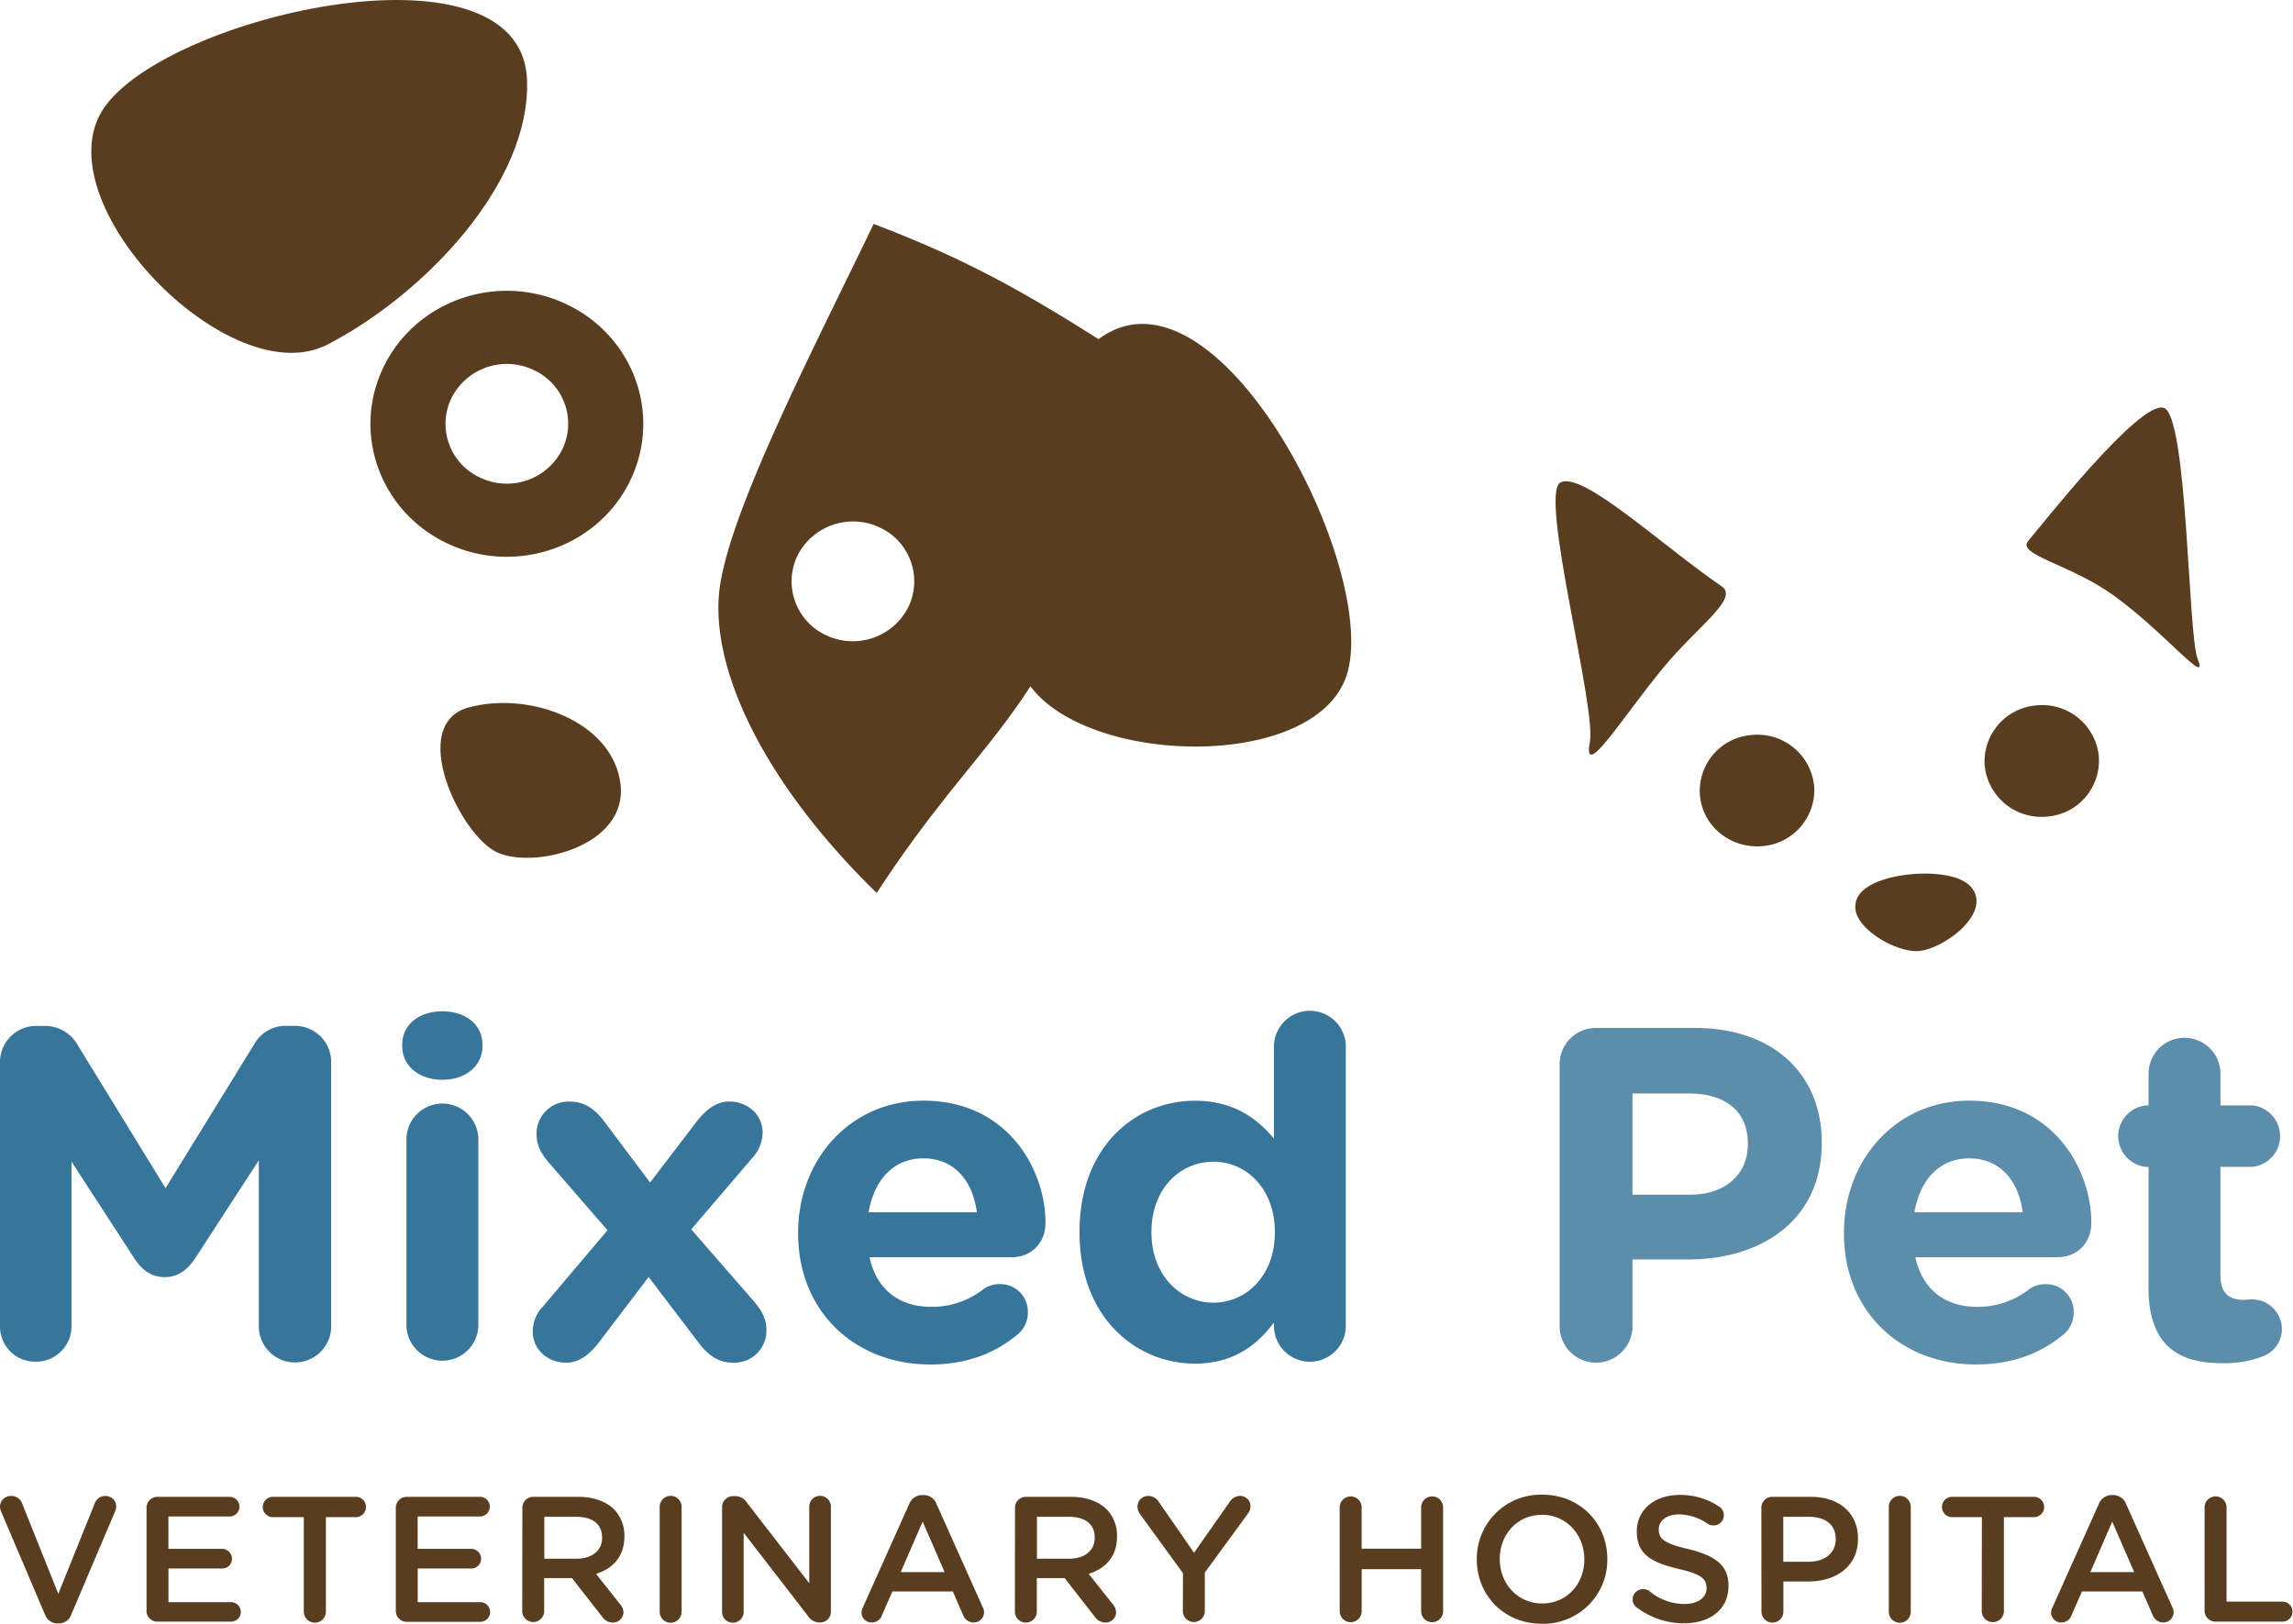 <?xml version="1.0" encoding="UTF-8"?> <svg xmlns="http://www.w3.org/2000/svg" id="Layer_1" data-name="Layer 1" viewBox="0 0 742.63 526"><defs><style>.cls-1{fill:#5a3c1f;}.cls-2{fill:#38759b;}.cls-3{fill:#5c8dab;}</style></defs><path class="cls-1" d="M170.67,25.66C168.56-22.3,49.22,6.1,32.49,36.9s42.45,90.78,73.57,74.71,66.05-52.32,64.61-85.95"></path><path class="cls-1" d="M151.86,229.13c-20.08,5.44-2.85,41.5,9.18,47s42.44-2,39.91-22.22-29.5-30.09-49.09-24.75"></path><path class="cls-1" d="M155.75,154.83a19.14,19.14,0,0,1-9.61-25.73,20.07,20.07,0,0,1,26.44-9.35,19.13,19.13,0,0,1,9.57,25.75,20.06,20.06,0,0,1-26.4,9.33m27.12-56.55c-22.14-10.1-48.41-.78-58.73,20.78s-.8,47.18,21.32,57.25,48.41.74,58.72-20.79.79-47.18-21.31-57.24"></path><path class="cls-1" d="M294.25,196.52a20.13,20.13,0,0,1-26.41,9.39,19.23,19.23,0,0,1-9.64-25.77,20.15,20.15,0,0,1,26.46-9.38,19.2,19.2,0,0,1,9.59,25.76m61.54-86.65c-24.48-15.48-43.23-26.09-72.85-37.32-18.7,39-47.78,94.68-50.07,119.79s14.53,61.27,51.06,96.93c21.05-32.24,35.69-45.18,49.8-66.95,18.91,25.38,89.56,27.3,101.78-1.89,13.5-32.24-40.67-139.6-79.72-110.56"></path><path class="cls-1" d="M684.28,192.7c17,12.21,31.18,30.23,27.51,20.84-3.21-7.17-3.24-78.82-11-81.41s-39.67,38.13-43.9,43.08c-3.91,4.49,13.66,7.62,27.37,17.49"></path><path class="cls-1" d="M538.82,216.13C525.38,232.46,513,252.68,514.77,241c3-9.35-16.54-81-9.39-84.72s32.33,20,52.34,33.75c5.38,4-7.83,12.71-18.9,26.12"></path><path class="cls-1" d="M679.7,244.6a18.17,18.17,0,0,1-16.46,19.9,18.47,18.47,0,0,1-20.42-16.07,18.22,18.22,0,0,1,16.47-19.9A18.42,18.42,0,0,1,679.7,244.6"></path><path class="cls-1" d="M587.51,254.17A18.24,18.24,0,0,1,571,274.08c-10.21,1-19.35-6.13-20.4-16.06a18.15,18.15,0,0,1,16.47-19.9,18.43,18.43,0,0,1,20.41,16"></path><path class="cls-1" d="M603.58,290.8c-4.93,6.84,10.66,16.23,17.82,15.5s20.66-10.81,15.89-17.42-28.81-4.86-33.71,1.92"></path><path class="cls-1" d="M623.37,286.5c-8.25,0-16.12,2.28-18.31,5.34-.54.74-1.09,1.88,0,3.86,2.43,4.57,10.81,8.88,15.54,8.88a2.32,2.32,0,0,0,.65-.06c4.59-.46,12.41-5.43,14.68-10.29a4,4,0,0,0-.09-4.32c-1.49-2.07-6.38-3.41-12.44-3.41m-2.8,21.61h0c-5.85,0-15.65-5-18.74-10.79a6.84,6.84,0,0,1,.27-7.5c3.37-4.71,13.4-6.83,21.27-6.83,3.57,0,12.21.44,15.38,4.88,1.64,2.24,1.78,4.93.43,7.8-2.83,6.15-11.94,11.79-17.57,12.38a8.69,8.69,0,0,1-1,.06"></path><path class="cls-2" d="M0,344.14a11.71,11.71,0,0,1,11.8-11.8h2.6a12.11,12.11,0,0,1,10.72,6.13l28.49,46.42L82.3,338.32a11.56,11.56,0,0,1,10.57-6h2.6a11.71,11.71,0,0,1,11.79,11.8v85.17a11.72,11.72,0,1,1-23.43,0V375.85L63.15,407.71c-2.45,3.68-5.51,6-9.8,6s-7.35-2.29-9.8-6l-20.38-31.4v53.31a11.51,11.51,0,0,1-11.64,11.49A11.38,11.38,0,0,1,0,429.62Z"></path><path class="cls-2" d="M131.63,368.8a11.65,11.65,0,0,1,23.29,0v60.67a11.65,11.65,0,0,1-23.29,0Zm-1.37-30.33c0-6.74,5.67-10.87,13-10.87s13,4.13,13,10.87v.31c0,6.74-5.66,11-13,11s-13-4.29-13-11Z"></path><path class="cls-2" d="M175.75,423.34l21-24.82-19.15-22.06c-2.6-3.06-3.82-5.82-3.82-8.88a10.37,10.37,0,0,1,10.71-10.73c4.6,0,7.82,2.15,10.88,6l15.17,20.22L226,362.83c2.76-3.37,6-6,10.12-6,6.13,0,10.87,4.3,10.87,10.12a12.31,12.31,0,0,1-3.22,8l-19.9,23.28,20.52,23.59c2.6,3.07,3.83,5.82,3.83,8.89a10.38,10.38,0,0,1-10.73,10.72c-4.59,0-7.81-2.14-10.87-6l-16.55-21.76-16.54,21.76c-2.75,3.37-6,6-10.11,6-6.12,0-10.88-4.29-10.88-10.11a11.66,11.66,0,0,1,3.22-8"></path><path class="cls-2" d="M316.38,392.7c-1.37-10.42-7.5-17.46-17.31-17.46-9.65,0-15.93,6.89-17.77,17.46Zm-15,49.32c-24.66,0-42.89-17.31-42.89-42.43v-.3c0-23.44,16.69-42.74,40.59-42.74,27.42,0,39.52,22.51,39.52,39.52,0,6.74-4.75,11.19-10.87,11.19H281.61c2.29,10.56,9.65,16.08,20.06,16.08a26.93,26.93,0,0,0,16.55-5.52,8.72,8.72,0,0,1,5.67-1.84,8.91,8.91,0,0,1,9,9.2,9.14,9.14,0,0,1-3.07,6.89c-7.2,6.12-16.55,9.95-28.49,9.95"></path><path class="cls-2" d="M372.92,399v.3c0,13.64,9.18,22.68,20.06,22.68s19.91-9,19.91-22.68V399c0-13.63-9-22.67-19.91-22.67S372.92,385.2,372.92,399m62.95,30.48a11.64,11.64,0,0,1-23.28,0v-1.07c-5.67,7.66-13.48,13.32-25.58,13.32-19.15,0-37.38-15-37.38-42.43V399c0-27.42,17.92-42.43,37.38-42.43,12.41,0,20.06,5.67,25.58,12.25V339.08a11.64,11.64,0,1,1,23.28,0Z"></path><path class="cls-3" d="M547.4,387c11.79,0,18.68-7,18.68-16.24v-.3c0-10.57-7.35-16.23-19.14-16.23H528.71V387Zm-42.28-42.28A11.7,11.7,0,0,1,516.91,333h32C574.51,333,590,348.13,590,370v.31c0,24.81-19.3,37.68-43.34,37.68H528.71v21.29a11.8,11.8,0,1,1-23.59,0Z"></path><path class="cls-3" d="M655.09,392.7c-1.37-10.42-7.5-17.46-17.3-17.46-9.65,0-15.94,6.89-17.77,17.46Zm-15,49.32c-24.66,0-42.89-17.31-42.89-42.43v-.3c0-23.44,16.7-42.74,40.6-42.74,27.41,0,39.52,22.51,39.52,39.52,0,6.74-4.76,11.19-10.89,11.19h-46.1c2.3,10.56,9.65,16.08,20.07,16.08a26.88,26.88,0,0,0,16.54-5.52A8.74,8.74,0,0,1,662.6,416a8.91,8.91,0,0,1,9,9.2,9.14,9.14,0,0,1-3.07,6.89C661.38,438.19,652,442,640.08,442"></path><path class="cls-3" d="M695.85,416.9V378h-.77a10,10,0,0,1,0-19.91h.77V347.82a11.64,11.64,0,1,1,23.28,0v10.26H729.4a10,10,0,0,1,0,19.91H719.13v35.08c0,5.37,2.3,8,7.51,8,.76,0,2.3-.16,2.76-.16a9.71,9.71,0,0,1,9.64,9.66,9.49,9.49,0,0,1-6,8.73,34.4,34.4,0,0,1-13.32,2.29c-14.25,0-23.9-5.67-23.9-24.66"></path><path class="cls-1" d="M14.55,523,.4,489.73a4,4,0,0,1-.4-1.67,3.5,3.5,0,0,1,3.58-3.46,3.7,3.7,0,0,1,3.63,2.54L18.88,516.3l11.84-29.39a3.65,3.65,0,0,1,3.41-2.31,3.44,3.44,0,0,1,3.52,3.4,4.13,4.13,0,0,1-.34,1.5L23.09,523a4.22,4.22,0,0,1-4.1,2.88h-.4a4.2,4.2,0,0,1-4-2.88"></path><path class="cls-1" d="M47.46,521.73V488.46A3.52,3.52,0,0,1,51,484.89H74.55a3.18,3.18,0,0,1,0,6.35h-20v10.5H72A3.23,3.23,0,0,1,75.13,505,3.16,3.16,0,0,1,72,508.1H54.56V519H74.83A3.21,3.21,0,0,1,78,522.13a3.17,3.17,0,0,1-3.18,3.18H51a3.53,3.53,0,0,1-3.58-3.58"></path><path class="cls-1" d="M98.39,491.47H88.58a3.3,3.3,0,1,1,0-6.59h26.84a3.3,3.3,0,0,1,0,6.59h-9.87v30.6a3.58,3.58,0,0,1-7.16,0Z"></path><path class="cls-1" d="M128.19,521.73V488.46a3.52,3.52,0,0,1,3.58-3.57h23.5a3.18,3.18,0,1,1,0,6.35h-20v10.5h17.38a3.23,3.23,0,0,1,3.18,3.24,3.16,3.16,0,0,1-3.18,3.12H135.29V519h20.27a3.21,3.21,0,0,1,3.18,3.18,3.18,3.18,0,0,1-3.18,3.18H131.77a3.53,3.53,0,0,1-3.58-3.58"></path><path class="cls-1" d="M186.69,504.93c5.08,0,8.31-2.66,8.31-6.76v-.12c0-4.33-3.12-6.7-8.37-6.7H176.29v13.58Zm-17.51-16.47a3.53,3.53,0,0,1,3.59-3.58H187.2c5.08,0,9.07,1.5,11.67,4.05a12.19,12.19,0,0,1,3.35,8.72v.11c0,6.47-3.75,10.39-9.19,12.07l7.74,9.76a4.1,4.1,0,0,1,1.15,2.72,3.35,3.35,0,0,1-3.4,3.29,4.09,4.09,0,0,1-3.47-1.85l-9.81-12.54h-9v10.86a3.56,3.56,0,0,1-7.11,0Z"></path><path class="cls-1" d="M213.65,488.12a3.55,3.55,0,0,1,7.1,0v34a3.55,3.55,0,0,1-7.1,0Z"></path><path class="cls-1" d="M233.86,488.23a3.56,3.56,0,0,1,3.58-3.58h.75a4.47,4.47,0,0,1,3.69,2.08l20.22,26.16V488.06a3.5,3.5,0,0,1,7,0v34a3.45,3.45,0,0,1-3.47,3.52h-.29a4.44,4.44,0,0,1-3.69-2.14l-20.8-26.91v25.64a3.49,3.49,0,0,1-7,0Z"></path><path class="cls-1" d="M305.92,509.26l-7.1-16.35-7.1,16.35Zm-26.45,11.43,15-33.49a4.49,4.49,0,0,1,4.27-2.89h.34a4.41,4.41,0,0,1,4.22,2.89l15,33.49a3.07,3.07,0,0,1,.4,1.5,3.32,3.32,0,0,1-3.35,3.4,3.65,3.65,0,0,1-3.46-2.48l-3.29-7.56H289l-3.41,7.8a3.4,3.4,0,0,1-3.28,2.24,3.25,3.25,0,0,1-3.3-3.28,3.77,3.77,0,0,1,.46-1.62"></path><path class="cls-1" d="M346.23,504.93c5.08,0,8.31-2.66,8.31-6.76v-.12c0-4.33-3.11-6.7-8.37-6.7H335.83v13.58Zm-17.5-16.47a3.53,3.53,0,0,1,3.58-3.58h14.44c5.07,0,9.06,1.5,11.66,4.05a12.19,12.19,0,0,1,3.35,8.72v.11c0,6.47-3.75,10.39-9.18,12.07l7.74,9.76a4.14,4.14,0,0,1,1.15,2.72,3.35,3.35,0,0,1-3.4,3.29,4.06,4.06,0,0,1-3.47-1.85l-9.81-12.54h-9v10.86a3.55,3.55,0,0,1-7.1,0Z"></path><path class="cls-1" d="M383.12,509.6l-13.91-19.12a4.29,4.29,0,0,1-.81-2.47,3.46,3.46,0,0,1,3.58-3.42,4.1,4.1,0,0,1,3.46,2.14L386.71,503l11.43-16.29a4.1,4.1,0,0,1,3.41-2.13A3.37,3.37,0,0,1,405,488a4.27,4.27,0,0,1-1,2.53l-13.8,18.88v12.66a3.56,3.56,0,0,1-7.11,0Z"></path><path class="cls-1" d="M433.88,488.12a3.56,3.56,0,0,1,7.11,0v13.57h19.28V488.12a3.56,3.56,0,0,1,7.11,0v34a3.56,3.56,0,0,1-7.11,0v-13.8H441v13.8a3.56,3.56,0,0,1-7.11,0Z"></path><path class="cls-1" d="M513.11,505.21v-.12c0-7.84-5.72-14.38-13.74-14.38s-13.64,6.42-13.64,14.27v.11c0,7.86,5.72,14.33,13.75,14.33s13.63-6.36,13.63-14.21m-34.82,0v-.12a20.71,20.71,0,0,1,21.19-20.9c12.42,0,21.08,9.42,21.08,20.79v.11A20.71,20.71,0,0,1,499.37,526c-12.42,0-21.08-9.41-21.08-20.79"></path><path class="cls-1" d="M530.14,520.8a3.31,3.31,0,0,1,2-6,3.24,3.24,0,0,1,2.08.64,17.52,17.52,0,0,0,11.32,4.15c4.38,0,7.16-2.08,7.16-5.09v-.1c0-2.9-1.62-4.46-9.13-6.18-8.6-2.08-13.46-4.62-13.46-12.07V496c0-6.93,5.77-11.72,13.81-11.72a22.21,22.21,0,0,1,12.82,3.75,3.24,3.24,0,0,1,1.56,2.83,3.3,3.3,0,0,1-3.36,3.29,3.42,3.42,0,0,1-1.84-.52,16.82,16.82,0,0,0-9.3-3.06c-4.16,0-6.58,2.14-6.58,4.79v.12c0,3.12,1.84,4.5,9.64,6.35,8.55,2.08,12.94,5.14,12.94,11.84v.12c0,7.56-5.95,12.06-14.44,12.06a25.17,25.17,0,0,1-15.19-5.08"></path><path class="cls-1" d="M585.81,505.91c5.37,0,8.72-3,8.72-7.22v-.12c0-4.74-3.41-7.22-8.72-7.22h-8.26v14.56Zm-15.36-17.45a3.53,3.53,0,0,1,3.58-3.58h12.36c9.47,0,15.35,5.38,15.35,13.52v.11c0,9.07-7.27,13.8-16.16,13.8h-8v9.76a3.55,3.55,0,0,1-7.1,0Z"></path><path class="cls-1" d="M611.73,488.12a3.55,3.55,0,0,1,7.1,0v34a3.55,3.55,0,0,1-7.1,0Z"></path><path class="cls-1" d="M641.87,491.47h-9.81a3.3,3.3,0,0,1,0-6.59h26.85a3.3,3.3,0,0,1,0,6.59H649v30.6a3.59,3.59,0,0,1-7.17,0Z"></path><path class="cls-1" d="M691.19,509.26l-7.1-16.35L677,509.26Zm-26.45,11.43,15-33.49a4.48,4.48,0,0,1,4.27-2.89h.34a4.42,4.42,0,0,1,4.22,2.89l15,33.49a3.19,3.19,0,0,1,.4,1.5,3.32,3.32,0,0,1-3.35,3.4,3.67,3.67,0,0,1-3.47-2.48l-3.29-7.56H674.27l-3.41,7.8a3.41,3.41,0,0,1-3.29,2.24,3.25,3.25,0,0,1-3.29-3.28,3.64,3.64,0,0,1,.46-1.62"></path><path class="cls-1" d="M714,488.12a3.56,3.56,0,0,1,7.11,0v30.72h18.3a3.24,3.24,0,0,1,0,6.47H717.58a3.53,3.53,0,0,1-3.59-3.58Z"></path></svg> 